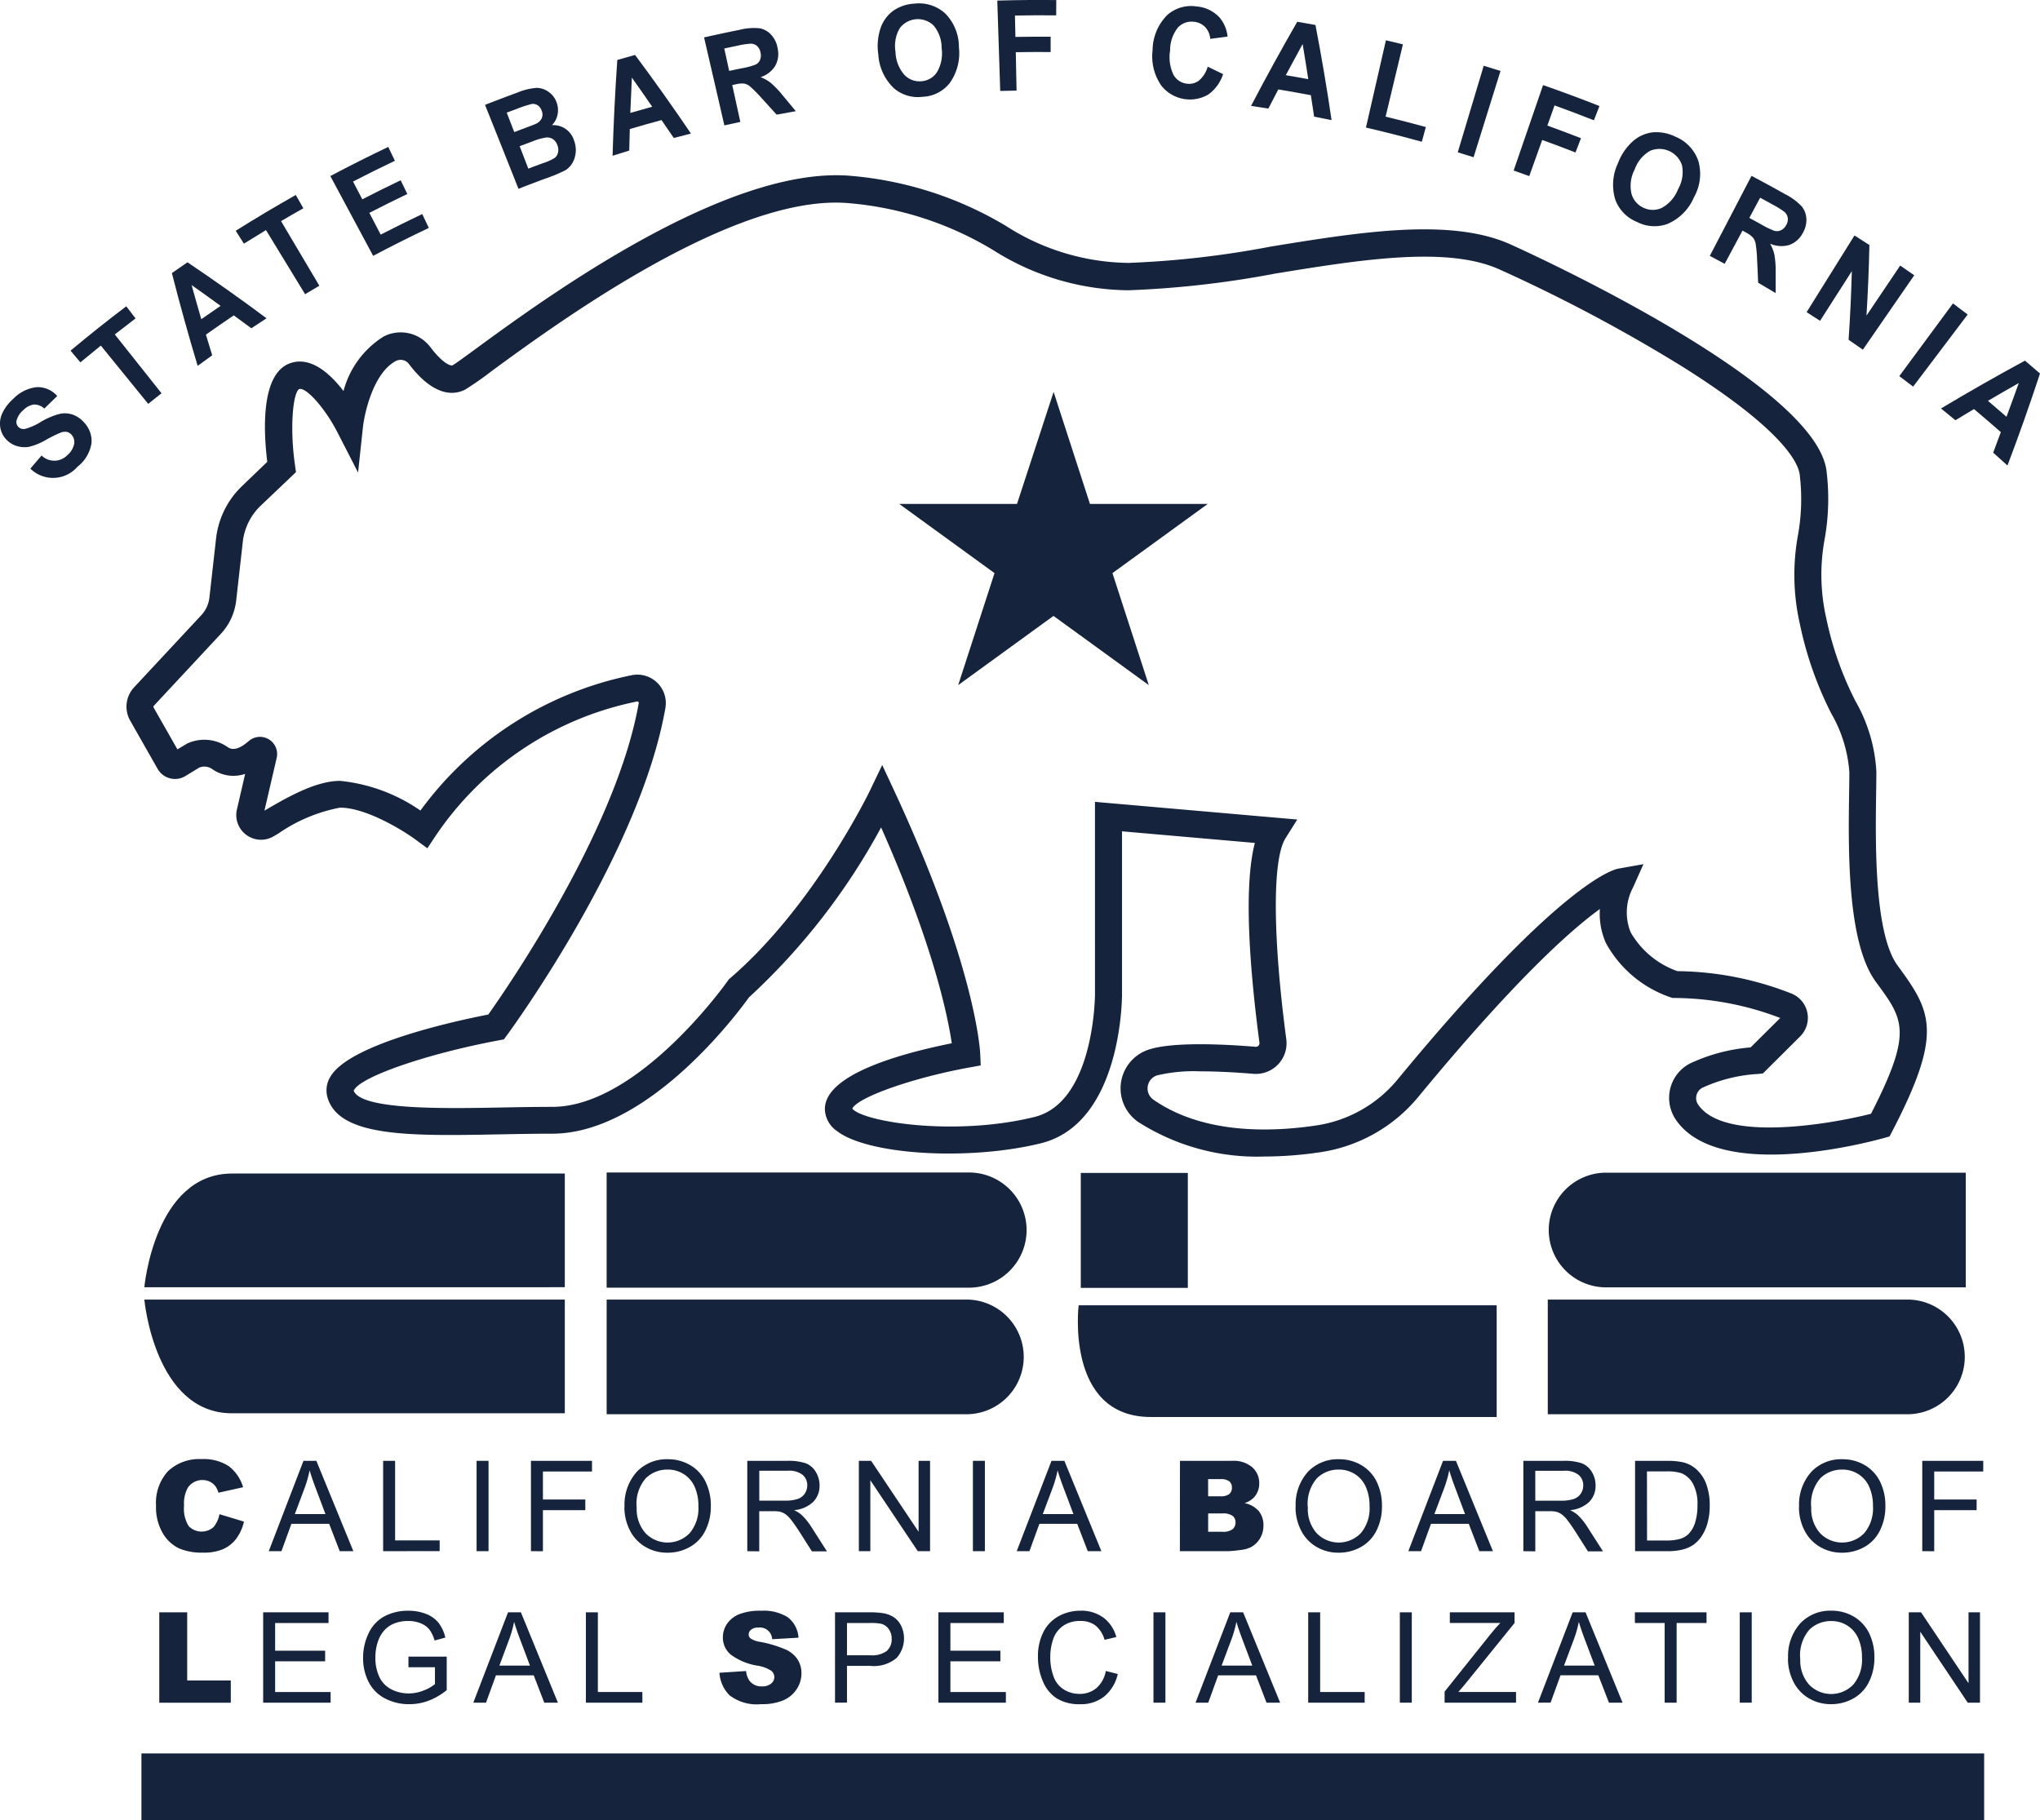 <svg xmlns="http://www.w3.org/2000/svg" width="117.872" height="105.198" viewBox="0 0 117.872 105.198">
  <g id="Group_2878" data-name="Group 2878" transform="translate(-207 -10097.392)">
    <g id="Group_2292" data-name="Group 2292" transform="translate(0 113)">
      <g id="Group_2282" data-name="Group 2282" transform="translate(0 -0.019)">
        <path id="Path_44204" data-name="Path 44204" d="M74.036,102.654H53.1v6.657H74.036a3.328,3.328,0,1,0,0-6.657" transform="translate(188.952 9949.522)" fill="#15233d"/>
        <path id="Path_44205" data-name="Path 44205" d="M73.942,113.78H53.1v6.627H73.942a3.314,3.314,0,0,0,0-6.627" transform="translate(188.953 9945.741)" fill="#15233d"/>
        <rect id="Rectangle_1814" data-name="Rectangle 1814" width="6.185" height="6.643" transform="translate(269.448 10052.202)" fill="#15233d"/>
        <path id="Path_44206" data-name="Path 44206" d="M94.387,114.281s-.791,6.457,4.171,6.457h19.982v-6.457Z" transform="translate(174.938 9945.57)" fill="#15233d"/>
        <path id="Path_44207" data-name="Path 44207" d="M12.634,113.78s.591,6.572,5.066,6.572H36.929v-6.57Z" transform="translate(202.706 9945.741)" fill="#15233d"/>
        <path id="Path_44208" data-name="Path 44208" d="M12.634,109.319s.591-6.572,5.066-6.572H36.929v6.57Z" transform="translate(202.706 9949.49)" fill="#15233d"/>
        <path id="Path_44209" data-name="Path 44209" d="M156.309,113.78H135.471v6.627h20.838a3.314,3.314,0,0,0,0-6.627" transform="translate(160.96 9945.741)" fill="#15233d"/>
        <path id="Path_44210" data-name="Path 44210" d="M138.784,109.3h20.838v-6.627H138.784a3.314,3.314,0,0,0,0,6.627" transform="translate(160.96 9949.515)" fill="#15233d"/>
        <rect id="Rectangle_1815" data-name="Rectangle 1815" width="106.473" height="3.857" transform="translate(215.172 10085.752)" fill="#15233d"/>
        <path id="Path_44211" data-name="Path 44211" d="M76.831,72.063a12.743,12.743,0,0,1-7.31-2,2.358,2.358,0,0,1,.586-4.171c1.407-.479,4.491-.312,6.2-.17a.218.218,0,0,0,.168-.064.207.207,0,0,0,.056-.172c-.529-3.986-.949-8.938-.265-11.547l-7.677-.671V62.7c0,.3-.053,7.458-4.694,8.6-4.177,1.027-10.017.67-11.789-.719a1.582,1.582,0,0,1-.685-1.263c0-1.983,4.305-3.192,7.331-3.8-.22-1.52-1.052-5.65-4.082-12.475a37.711,37.711,0,0,1-7.639,9.826c-.638.891-5.815,7.875-11.37,7.875-.978,0-1.991.018-2.97.037-5.194.1-9.3.173-10-2.1a1.5,1.5,0,0,1,.172-1.252c1.137-1.887,7.24-3.208,9.11-3.572,1.139-1.607,7.419-10.719,8.692-18a.074.074,0,0,0-.024-.071.075.075,0,0,0-.073-.022,18.428,18.428,0,0,0-11.662,7.8l-.454.684-.661-.487c-.7-.518-2.858-1.861-4.385-1.861a9.269,9.269,0,0,0-3.569,1.5l-.278.162A1.431,1.431,0,0,1,17.428,52.1l.011-.052.485-2.1a2.116,2.116,0,0,1-1.912-.284.784.784,0,0,0-.745-.076l-.8.488a1.154,1.154,0,0,1-1.6-.417l-1.583-2.783a1.637,1.637,0,0,1,.226-1.934l3.878-4.164a1.787,1.787,0,0,0,.471-1.023l.384-3.409a4.965,4.965,0,0,1,1.49-3.02l1.469-1.413c-.219-1.777-.384-5.1,1.324-5.7,1.184-.415,2.3.59,3.081,1.608a5.322,5.322,0,0,1,2.314-3.148,2.149,2.149,0,0,1,2.712.621c.694.916,1.17,1.1,1.279,1.038.147-.078.733-.508,1.354-.962,3.964-2.9,14.492-10.611,21.661-9.985a20.833,20.833,0,0,1,8.967,2.9,13.347,13.347,0,0,0,7.075,2.131,54.539,54.539,0,0,0,8.21-.943c5.09-.828,10.353-1.685,13.825-.141.177.079,17.706,7.926,18.295,13.132a13.184,13.184,0,0,1-.114,3.931,11.315,11.315,0,0,0,.1,4.572,18.965,18.965,0,0,0,1.684,4.777,9.2,9.2,0,0,1,1.207,4.075c0,.349-.006.764-.013,1.229-.042,2.833-.119,8.107,1.23,9.962l.116.16c1.864,2.556,2.5,3.817-.415,9.434l-.156.3-.327.091c-.973.272-9.579,2.548-12.028-1.07a2.242,2.242,0,0,1,.789-3.221,10.11,10.11,0,0,1,3.538-.947l1.712-1.7a17.268,17.268,0,0,0-6.109-1.157l-.114,0-.108-.036a6.715,6.715,0,0,1-3.74-3.136A4.147,4.147,0,0,1,96.2,57.76c-1.627,1.172-4.847,4.012-10.472,10.834a9.068,9.068,0,0,1-5.645,3.215,21.961,21.961,0,0,1-3.251.254M73.12,67.141a9.175,9.175,0,0,0-2.511.234.794.794,0,0,0-.2,1.407c2.843,1.973,6.7,1.894,9.437,1.481A7.509,7.509,0,0,0,84.521,67.6c9.306-11.287,12.422-12.118,12.747-12.176l1.449-.257-.6,1.345a3.073,3.073,0,0,0-.143,2.583,5.049,5.049,0,0,0,2.707,2.255,18.427,18.427,0,0,1,6.618,1.306,1.514,1.514,0,0,1,.474,2.465l-2.152,2.141-.273.029a8.892,8.892,0,0,0-3.229.8.68.68,0,0,0-.339.443.655.655,0,0,0,.1.53c1.468,2.171,7.536,1.154,9.987.528,2.408-4.706,1.881-5.428.381-7.487l-.118-.161c-1.655-2.276-1.576-7.678-1.528-10.9.007-.456.013-.863.013-1.205a7.946,7.946,0,0,0-1.058-3.408,20.576,20.576,0,0,1-1.8-5.143,12.769,12.769,0,0,1-.116-5.107,11.726,11.726,0,0,0,.106-3.522c-.073-.644-.879-2.542-6.777-6.248a92.589,92.589,0,0,0-10.6-5.631c-3.048-1.355-8.076-.536-12.94.255a56.438,56.438,0,0,1-8.461.963,14.809,14.809,0,0,1-7.817-2.318,19.235,19.235,0,0,0-8.361-2.718c-6.584-.571-16.767,6.881-20.6,9.688a18.4,18.4,0,0,1-1.547,1.083c-.57.3-1.751.512-3.257-1.475a.6.6,0,0,0-.744-.178c-1.306.679-1.826,3.01-1.916,3.851l-.279,2.6-1.194-2.328c-.7-1.372-1.816-2.629-2.21-2.495-.36.221-.552,2.235-.24,4.4l.057.4L18.81,34.46a3.4,3.4,0,0,0-1.021,2.068l-.384,3.408a3.381,3.381,0,0,1-.881,1.914l-3.878,4.164a.081.081,0,0,0-.011.1l1.375,2.418.564-.337a2.354,2.354,0,0,1,2.332.2c.116.08.465.325,1.221-.34a.991.991,0,0,1,1.619.969l-.706,3.044.007,0c1.238-.724,2.932-1.716,4.358-1.716a9.875,9.875,0,0,1,4.647,1.715,20.046,20.046,0,0,1,12.213-7.823,1.645,1.645,0,0,1,1.94,1.9c-1.458,8.34-8.835,18.476-9.148,18.9l-.183.249-.3.057c-4.193.783-8.075,2.134-8.377,2.911.426,1.119,5.263,1.03,8.47.97.986-.018,2.006-.037,3-.037,4.991,0,10.1-7.217,10.146-7.29l.057-.081.075-.064C50.787,57.6,53.985,51,54.017,50.93l.716-1.494.7,1.5c4.686,10.092,4.953,14.977,4.962,15.18l.03.682-.671.122c-3.26.595-6.415,1.709-6.75,2.373.6.759,5.883,1.626,10.523.486,3.464-.851,3.5-7.017,3.5-7.079V51.565l11.689,1.022-.681,1.083c-.761,1.21-.743,5.66.046,11.613a1.772,1.772,0,0,1-1.9,2c-1.219-.1-2.235-.143-3.06-.143" transform="translate(203.241 9979.19)" fill="#15233d"/>
        <path id="Path_44212" data-name="Path 44212" d="M87.631,34.314l2.1,6.474h6.807l-5.507,4,2.1,6.473-5.507-4-5.507,4,2.1-6.473-5.507-4h6.807Z" transform="translate(180.247 9972.747)" fill="#15233d"/>
        <path id="Path_44213" data-name="Path 44213" d="M17.321,130.938l1.414.427a2.6,2.6,0,0,1-.449.994,1.944,1.944,0,0,1-.76.6,2.843,2.843,0,0,1-1.156.2,3.353,3.353,0,0,1-1.391-.248,2.2,2.2,0,0,1-.931-.871,2.947,2.947,0,0,1-.392-1.594,2.712,2.712,0,0,1,.689-1.992,2.625,2.625,0,0,1,1.951-.7,2.648,2.648,0,0,1,1.551.4,2.343,2.343,0,0,1,.839,1.225l-1.425.317a1.231,1.231,0,0,0-.156-.349.924.924,0,0,0-.331-.285,1.019,1.019,0,0,0-1.279.341,1.874,1.874,0,0,0-.221,1.028,1.948,1.948,0,0,0,.264,1.19,1.04,1.04,0,0,0,1.44.062,1.609,1.609,0,0,0,.344-.755" transform="translate(202.36 9940.988)" fill="#15233d"/>
        <path id="Path_44214" data-name="Path 44214" d="M23.524,133.122,25.53,127.9h.744l2.138,5.222h-.788l-.609-1.581H24.832l-.574,1.581Zm1.507-2.144H26.8l-.545-1.446q-.249-.658-.37-1.083a6.728,6.728,0,0,1-.281,1Z" transform="translate(199.005 9940.941)" fill="#15233d"/>
        <path id="Path_44215" data-name="Path 44215" d="M33.534,133.121V127.9h.691V132.5H36.8v.617Z" transform="translate(195.604 9940.942)" fill="#15233d"/>
        <rect id="Rectangle_1816" data-name="Rectangle 1816" width="0.691" height="5.222" transform="translate(234.537 10068.841)" fill="#15233d"/>
        <path id="Path_44216" data-name="Path 44216" d="M46.473,133.121V127.9H50v.617H47.164v1.617h2.45v.617h-2.45v2.373Z" transform="translate(191.206 9940.942)" fill="#15233d"/>
        <path id="Path_44217" data-name="Path 44217" d="M54.664,130.53a2.838,2.838,0,0,1,.7-2.036,2.374,2.374,0,0,1,1.8-.735,2.5,2.5,0,0,1,1.3.345,2.261,2.261,0,0,1,.885.964,3.134,3.134,0,0,1,.3,1.4,3.083,3.083,0,0,1-.32,1.421,2.193,2.193,0,0,1-.909.95,2.6,2.6,0,0,1-1.268.322,2.467,2.467,0,0,1-1.318-.356,2.292,2.292,0,0,1-.88-.972,2.949,2.949,0,0,1-.3-1.3m.712.011a2.092,2.092,0,0,0,.508,1.487,1.771,1.771,0,0,0,2.557-.005,2.218,2.218,0,0,0,.5-1.557,2.686,2.686,0,0,0-.215-1.114,1.662,1.662,0,0,0-.631-.737,1.71,1.71,0,0,0-.931-.261,1.766,1.766,0,0,0-1.263.5,2.25,2.25,0,0,0-.529,1.683" transform="translate(188.423 9940.99)" fill="#15233d"/>
        <path id="Path_44218" data-name="Path 44218" d="M65.406,133.121V127.9h2.316a3.084,3.084,0,0,1,1.062.141,1.162,1.162,0,0,1,.581.5,1.483,1.483,0,0,1,.217.787,1.313,1.313,0,0,1-.36.937,1.822,1.822,0,0,1-1.112.485,1.786,1.786,0,0,1,.417.26,3.567,3.567,0,0,1,.574.7l.908,1.421H69.14l-.691-1.087q-.3-.47-.5-.72a1.588,1.588,0,0,0-.351-.349,1.027,1.027,0,0,0-.316-.139,2.014,2.014,0,0,0-.385-.026h-.8v2.32ZM66.1,130.2h1.485a2.209,2.209,0,0,0,.741-.1.782.782,0,0,0,.406-.313.851.851,0,0,0,.139-.469.778.778,0,0,0-.269-.609,1.259,1.259,0,0,0-.85-.238H66.1Z" transform="translate(184.772 9940.942)" fill="#15233d"/>
        <path id="Path_44219" data-name="Path 44219" d="M75.173,133.121V127.9h.709l2.743,4.1v-4.1h.662v5.222h-.708l-2.743-4.1v4.1Z" transform="translate(181.452 9940.942)" fill="#15233d"/>
        <rect id="Rectangle_1817" data-name="Rectangle 1817" width="0.691" height="5.222" transform="translate(263.215 10068.841)" fill="#15233d"/>
        <path id="Path_44220" data-name="Path 44220" d="M88.991,133.122,91,127.9h.744l2.138,5.222h-.787l-.609-1.581H90.3l-.574,1.581Zm1.506-2.144h1.771l-.545-1.446c-.166-.439-.29-.8-.37-1.083a6.73,6.73,0,0,1-.282,1Z" transform="translate(176.756 9940.941)" fill="#15233d"/>
        <path id="Path_44221" data-name="Path 44221" d="M103.279,127.9H106.3a1.644,1.644,0,0,1,1.159.374,1.211,1.211,0,0,1,.4.926,1.171,1.171,0,0,1-.288.795,1.282,1.282,0,0,1-.563.349,1.462,1.462,0,0,1,.829.465,1.279,1.279,0,0,1,.265.828,1.423,1.423,0,0,1-.189.73,1.391,1.391,0,0,1-.517.513,1.7,1.7,0,0,1-.613.171,7.05,7.05,0,0,1-.723.071h-2.786Zm1.628,2.048h.7a.8.8,0,0,0,.525-.131.473.473,0,0,0,.148-.375.447.447,0,0,0-.148-.356.791.791,0,0,0-.515-.129h-.712Zm0,2.052h.823a.906.906,0,0,0,.588-.148.5.5,0,0,0,.171-.4.46.46,0,0,0-.169-.372.946.946,0,0,0-.593-.141h-.819Z" transform="translate(171.9 9940.942)" fill="#15233d"/>
        <path id="Path_44222" data-name="Path 44222" d="M113.407,130.53a2.836,2.836,0,0,1,.7-2.036,2.372,2.372,0,0,1,1.8-.735,2.5,2.5,0,0,1,1.3.345,2.261,2.261,0,0,1,.885.964,3.134,3.134,0,0,1,.3,1.4,3.083,3.083,0,0,1-.32,1.421,2.2,2.2,0,0,1-.908.95,2.6,2.6,0,0,1-1.268.322,2.468,2.468,0,0,1-1.318-.356,2.288,2.288,0,0,1-.88-.972,2.948,2.948,0,0,1-.3-1.3m.712.011a2.092,2.092,0,0,0,.508,1.487,1.771,1.771,0,0,0,2.557-.005,2.215,2.215,0,0,0,.5-1.557,2.675,2.675,0,0,0-.216-1.114,1.656,1.656,0,0,0-.63-.737,1.71,1.71,0,0,0-.931-.261,1.765,1.765,0,0,0-1.263.5,2.25,2.25,0,0,0-.529,1.683" transform="translate(168.458 9940.99)" fill="#15233d"/>
        <path id="Path_44223" data-name="Path 44223" d="M123.266,133.122l2.006-5.222h.744l2.138,5.222h-.787l-.609-1.581h-2.184L124,133.122Zm1.506-2.144h1.771L126,129.531c-.166-.439-.29-.8-.37-1.083a6.732,6.732,0,0,1-.282,1Z" transform="translate(165.108 9940.941)" fill="#15233d"/>
        <path id="Path_44224" data-name="Path 44224" d="M133.333,133.121V127.9h2.315a3.086,3.086,0,0,1,1.062.141,1.158,1.158,0,0,1,.58.5,1.477,1.477,0,0,1,.217.787,1.313,1.313,0,0,1-.36.937,1.818,1.818,0,0,1-1.111.485,1.8,1.8,0,0,1,.417.26,3.566,3.566,0,0,1,.574.7l.908,1.421h-.869l-.691-1.087q-.3-.47-.5-.72a1.575,1.575,0,0,0-.351-.349,1.017,1.017,0,0,0-.315-.139,2.014,2.014,0,0,0-.385-.026h-.8v2.32Zm.691-2.918h1.485a2.209,2.209,0,0,0,.741-.1.787.787,0,0,0,.406-.313.851.851,0,0,0,.139-.469.78.78,0,0,0-.269-.609,1.259,1.259,0,0,0-.85-.238h-1.653Z" transform="translate(161.686 9940.942)" fill="#15233d"/>
        <path id="Path_44225" data-name="Path 44225" d="M143.111,133.121V127.9h1.8a4.386,4.386,0,0,1,.929.075,1.765,1.765,0,0,1,.766.374,2.126,2.126,0,0,1,.618.892,3.5,3.5,0,0,1,.2,1.242,3.653,3.653,0,0,1-.139,1.054,2.577,2.577,0,0,1-.356.76,1.88,1.88,0,0,1-.475.474,1.949,1.949,0,0,1-.624.262,3.549,3.549,0,0,1-.838.089Zm.691-.617h1.115a2.709,2.709,0,0,0,.811-.1,1.154,1.154,0,0,0,.468-.271,1.652,1.652,0,0,0,.383-.661,3.239,3.239,0,0,0,.137-1.006,2.436,2.436,0,0,0-.269-1.26,1.357,1.357,0,0,0-.654-.59,2.709,2.709,0,0,0-.895-.106h-1.1Z" transform="translate(158.364 9940.942)" fill="#15233d"/>
        <path id="Path_44226" data-name="Path 44226" d="M157.469,130.53a2.836,2.836,0,0,1,.7-2.036,2.372,2.372,0,0,1,1.8-.735,2.5,2.5,0,0,1,1.3.345,2.261,2.261,0,0,1,.885.964,3.134,3.134,0,0,1,.3,1.4,3.083,3.083,0,0,1-.32,1.421,2.2,2.2,0,0,1-.908.95,2.6,2.6,0,0,1-1.268.322,2.468,2.468,0,0,1-1.318-.356,2.288,2.288,0,0,1-.88-.972,2.949,2.949,0,0,1-.3-1.3m.712.011a2.092,2.092,0,0,0,.508,1.487,1.77,1.77,0,0,0,2.557-.005,2.215,2.215,0,0,0,.5-1.557,2.675,2.675,0,0,0-.216-1.114,1.656,1.656,0,0,0-.63-.737,1.711,1.711,0,0,0-.931-.261,1.765,1.765,0,0,0-1.263.5,2.25,2.25,0,0,0-.529,1.683" transform="translate(153.484 9940.99)" fill="#15233d"/>
        <path id="Path_44227" data-name="Path 44227" d="M168.249,133.121V127.9h3.523v.617H168.94v1.617h2.45v.617h-2.45v2.373Z" transform="translate(149.82 9940.942)" fill="#15233d"/>
        <path id="Path_44228" data-name="Path 44228" d="M13.941,141.161h1.613V145.1h2.519v1.286H13.941Z" transform="translate(202.262 9936.436)" fill="#15233d"/>
        <path id="Path_44229" data-name="Path 44229" d="M23.035,146.383V141.16h3.776v.617H23.726v1.6h2.889v.613H23.726v1.777h3.206v.617Z" transform="translate(199.171 9936.437)" fill="#15233d"/>
        <path id="Path_44230" data-name="Path 44230" d="M34.4,144.289v-.613l2.212,0v1.938a3.886,3.886,0,0,1-1.051.611,3.112,3.112,0,0,1-1.111.2,2.964,2.964,0,0,1-1.4-.329,2.177,2.177,0,0,1-.949-.953,3,3,0,0,1-.321-1.393,3.234,3.234,0,0,1,.319-1.423,2.126,2.126,0,0,1,.917-.982,2.883,2.883,0,0,1,1.379-.32,2.733,2.733,0,0,1,1.024.184,1.7,1.7,0,0,1,.718.511,2.268,2.268,0,0,1,.395.855l-.623.171a1.932,1.932,0,0,0-.292-.626,1.2,1.2,0,0,0-.5-.366,1.835,1.835,0,0,0-.72-.137,2.128,2.128,0,0,0-.819.144,1.52,1.52,0,0,0-.557.38,1.792,1.792,0,0,0-.33.517,2.735,2.735,0,0,0-.2,1.05,2.557,2.557,0,0,0,.24,1.168,1.54,1.54,0,0,0,.7.7,2.169,2.169,0,0,0,.976.228,2.313,2.313,0,0,0,.877-.173,2.249,2.249,0,0,0,.648-.368v-.972Z" transform="translate(196.2 9936.481)" fill="#15233d"/>
        <path id="Path_44231" data-name="Path 44231" d="M41.427,146.383l2.006-5.222h.744l2.138,5.222h-.788l-.609-1.581H42.735l-.574,1.581Zm1.507-2.144H44.7l-.545-1.446q-.249-.659-.37-1.083a6.726,6.726,0,0,1-.281,1Z" transform="translate(192.921 9936.436)" fill="#15233d"/>
        <path id="Path_44232" data-name="Path 44232" d="M51.282,146.383V141.16h.691v4.606h2.572v.617Z" transform="translate(189.572 9936.437)" fill="#15233d"/>
        <path id="Path_44233" data-name="Path 44233" d="M62.978,144.609l1.535-.1a1.163,1.163,0,0,0,.2.57.851.851,0,0,0,.712.317.788.788,0,0,0,.533-.162.486.486,0,0,0,.187-.376.48.48,0,0,0-.178-.364,2.064,2.064,0,0,0-.826-.3,3.5,3.5,0,0,1-1.514-.634,1.274,1.274,0,0,1-.456-1.008,1.374,1.374,0,0,1,.233-.76,1.548,1.548,0,0,1,.7-.562,3.276,3.276,0,0,1,1.285-.205,2.631,2.631,0,0,1,1.526.372,1.607,1.607,0,0,1,.625,1.185l-1.521.088a.71.71,0,0,0-.791-.673.649.649,0,0,0-.424.119.366.366,0,0,0-.143.29.29.29,0,0,0,.118.224,1.309,1.309,0,0,0,.541.192,6.81,6.81,0,0,1,1.516.461,1.59,1.59,0,0,1,.666.579,1.466,1.466,0,0,1,.209.773,1.654,1.654,0,0,1-.278.926,1.737,1.737,0,0,1-.776.643,3.142,3.142,0,0,1-1.258.219,2.589,2.589,0,0,1-1.845-.513,2.027,2.027,0,0,1-.581-1.3" transform="translate(185.597 9936.481)" fill="#15233d"/>
        <path id="Path_44234" data-name="Path 44234" d="M73.086,146.383v-5.222h1.97a4.792,4.792,0,0,1,.794.049,1.579,1.579,0,0,1,.645.244,1.277,1.277,0,0,1,.419.5,1.7,1.7,0,0,1-.265,1.84,2.032,2.032,0,0,1-1.532.461H73.777v2.123Zm.691-2.74h1.35a1.432,1.432,0,0,0,.951-.25.889.889,0,0,0,.281-.7.946.946,0,0,0-.166-.561.778.778,0,0,0-.436-.308,3,3,0,0,0-.645-.046H73.777Z" transform="translate(182.162 9936.436)" fill="#15233d"/>
        <path id="Path_44235" data-name="Path 44235" d="M82.136,146.383V141.16h3.776v.617H82.828v1.6h2.889v.613H82.828v1.777h3.206v.617Z" transform="translate(179.086 9936.437)" fill="#15233d"/>
        <path id="Path_44236" data-name="Path 44236" d="M94.767,144.506l.691.174a2.328,2.328,0,0,1-.782,1.3,2.152,2.152,0,0,1-1.38.447,2.482,2.482,0,0,1-1.373-.343,2.144,2.144,0,0,1-.8-1,3.543,3.543,0,0,1-.277-1.4,3.075,3.075,0,0,1,.312-1.423,2.141,2.141,0,0,1,.887-.923,2.594,2.594,0,0,1,1.267-.315,2.146,2.146,0,0,1,1.318.4,2.075,2.075,0,0,1,.745,1.122l-.681.16a1.622,1.622,0,0,0-.527-.83,1.409,1.409,0,0,0-.869-.259,1.685,1.685,0,0,0-1.007.288,1.528,1.528,0,0,0-.568.774,3.134,3.134,0,0,0-.164,1,3.176,3.176,0,0,0,.195,1.163,1.448,1.448,0,0,0,.6.743,1.7,1.7,0,0,0,.887.246,1.484,1.484,0,0,0,.983-.335,1.71,1.71,0,0,0,.545-.994" transform="translate(176.127 9936.481)" fill="#15233d"/>
        <rect id="Rectangle_1818" data-name="Rectangle 1818" width="0.691" height="5.222" transform="translate(273.648 10077.597)" fill="#15233d"/>
        <path id="Path_44237" data-name="Path 44237" d="M104.642,146.383l2.006-5.222h.744l2.138,5.222h-.787l-.609-1.581h-2.184l-.574,1.581Zm1.506-2.144h1.771l-.545-1.446c-.166-.439-.29-.8-.37-1.083a6.73,6.73,0,0,1-.282,1Z" transform="translate(171.437 9936.436)" fill="#15233d"/>
        <path id="Path_44238" data-name="Path 44238" d="M114.5,146.383V141.16h.691v4.606h2.572v.617Z" transform="translate(168.088 9936.437)" fill="#15233d"/>
        <rect id="Rectangle_1819" data-name="Rectangle 1819" width="0.691" height="5.222" transform="translate(287.883 10077.597)" fill="#15233d"/>
        <path id="Path_44239" data-name="Path 44239" d="M126.441,146.382v-.641l2.675-3.345q.285-.356.542-.62h-2.915v-.617h3.74v.617l-2.932,3.623-.317.366h3.334v.617Z" transform="translate(164.029 9936.437)" fill="#15233d"/>
        <path id="Path_44240" data-name="Path 44240" d="M134.612,146.383l2.006-5.222h.744l2.138,5.222h-.787L138.1,144.8h-2.184l-.574,1.581Zm1.506-2.144h1.771l-.545-1.446c-.166-.439-.29-.8-.37-1.083a6.731,6.731,0,0,1-.282,1Z" transform="translate(161.252 9936.436)" fill="#15233d"/>
        <path id="Path_44241" data-name="Path 44241" d="M144.816,146.383v-4.606h-1.721v-.617h4.14v.617h-1.728v4.606Z" transform="translate(158.369 9936.437)" fill="#15233d"/>
        <rect id="Rectangle_1820" data-name="Rectangle 1820" width="0.691" height="5.222" transform="translate(307.524 10077.597)" fill="#15233d"/>
        <path id="Path_44242" data-name="Path 44242" d="M156.507,143.792a2.836,2.836,0,0,1,.7-2.036,2.372,2.372,0,0,1,1.8-.735,2.5,2.5,0,0,1,1.3.345,2.261,2.261,0,0,1,.885.964,3.134,3.134,0,0,1,.3,1.4,3.083,3.083,0,0,1-.32,1.421,2.2,2.2,0,0,1-.908.95,2.6,2.6,0,0,1-1.268.322,2.468,2.468,0,0,1-1.318-.356,2.287,2.287,0,0,1-.88-.972,2.948,2.948,0,0,1-.3-1.3m.712.011a2.092,2.092,0,0,0,.508,1.487,1.77,1.77,0,0,0,2.557-.005,2.215,2.215,0,0,0,.5-1.557,2.676,2.676,0,0,0-.216-1.114,1.657,1.657,0,0,0-.63-.737,1.71,1.71,0,0,0-.931-.261,1.765,1.765,0,0,0-1.263.5,2.25,2.25,0,0,0-.529,1.683" transform="translate(153.811 9936.482)" fill="#15233d"/>
        <path id="Path_44243" data-name="Path 44243" d="M167.068,146.383V141.16h.709l2.743,4.1v-4.1h.662v5.222h-.708l-2.743-4.1v4.1Z" transform="translate(150.222 9936.437)" fill="#15233d"/>
        <path id="Path_44244" data-name="Path 44244" d="M1.752,38.61c.216-.254.433-.508.652-.76a1.048,1.048,0,0,0,1.485-.018,1.157,1.157,0,0,0,.391-.634.623.623,0,0,0-.148-.55.5.5,0,0,0-.271-.162.66.66,0,0,0-.347.037,7.9,7.9,0,0,0-.859.423,3.618,3.618,0,0,1-.951.395,1.5,1.5,0,0,1-.71-.033,1.371,1.371,0,0,1-.611-.364,1.3,1.3,0,0,1-.366-.714A1.41,1.41,0,0,1,.136,35.4a2.593,2.593,0,0,1,.638-.834A2.213,2.213,0,0,1,2.118,33.9a1.484,1.484,0,0,1,1.189.512q-.374.36-.745.726a.864.864,0,0,0-.617-.234,1.1,1.1,0,0,0-.594.318,1.2,1.2,0,0,0-.379.551.413.413,0,0,0,.083.419.432.432,0,0,0,.4.118,3.346,3.346,0,0,0,.913-.409,4.136,4.136,0,0,1,1.1-.461,1.42,1.42,0,0,1,.751.052,1.617,1.617,0,0,1,.666.479,1.529,1.529,0,0,1,.4,1.175A2.139,2.139,0,0,1,4.475,38.5a1.868,1.868,0,0,1-2.723.106" transform="translate(207 9972.888)" fill="#15233d"/>
        <path id="Path_44245" data-name="Path 44245" d="M10.66,32.459q-1.367-1.684-2.737-3.367-.594.478-1.181.968l-.57-.675q1.585-1.325,3.22-2.564l.538.7q-.6.457-1.2.926,1.349,1.7,2.7,3.4-.385.3-.768.611" transform="translate(204.903 9975.293)" fill="#15233d"/>
        <path id="Path_44246" data-name="Path 44246" d="M20.515,26.2q-.441.285-.879.578-.505-.374-1.015-.745-.81.546-1.61,1.113c.12.4.24.8.363,1.194q-.421.3-.84.61-.8-2.658-1.489-5.362.45-.315.9-.624,2.332,1.57,4.566,3.235m-2.655-.718q-.83-.608-1.672-1.2.273.989.56,1.972.554-.389,1.112-.768" transform="translate(201.887 9976.606)" fill="#15233d"/>
        <path id="Path_44247" data-name="Path 44247" d="M24.636,22.8Q23.51,20.948,22.379,19.1q-.64.387-1.275.785l-.473-.746q1.716-1.076,3.47-2.068c.146.256.293.512.438.768q-.648.365-1.289.743,1.108,1.866,2.213,3.733-.415.243-.827.492" transform="translate(199.989 9978.609)" fill="#15233d"/>
        <path id="Path_44248" data-name="Path 44248" d="M31.382,19.147q-1.232-2.3-2.468-4.6,1.658-.879,3.346-1.683c.127.265.256.531.384.8q-1.217.579-2.419,1.2c.178.342.358.684.536,1.027q1.1-.567,2.217-1.1c.127.264.255.529.384.792q-1.1.529-2.194,1.091.328.628.655,1.258,1.192-.614,2.4-1.188c.127.266.253.531.382.8q-1.627.771-3.224,1.618" transform="translate(197.173 9980.039)" fill="#15233d"/>
        <path id="Path_44249" data-name="Path 44249" d="M42.458,8.677q.935-.366,1.875-.712a3.418,3.418,0,0,1,1.13-.269,1.206,1.206,0,0,1,.679.242,1.254,1.254,0,0,1,.456.619,1.273,1.273,0,0,1,.042.708,1.2,1.2,0,0,1-.319.588,1.245,1.245,0,0,1,1.28.893,1.532,1.532,0,0,1,.026,1.009,1.254,1.254,0,0,1-.514.693,8.941,8.941,0,0,1-1.226.51q-.751.278-1.5.571-.962-2.428-1.933-4.853m1.254.448q.218.563.435,1.127l.609-.228c.366-.137.593-.224.674-.266a.652.652,0,0,0,.307-.309.557.557,0,0,0-.005-.434.594.594,0,0,0-.238-.315.488.488,0,0,0-.329-.073,6.785,6.785,0,0,0-.912.3l-.541.2m.747,1.938.5,1.3c.278-.106.557-.21.836-.312a3.151,3.151,0,0,0,.69-.308.538.538,0,0,0,.189-.3.686.686,0,0,0-.03-.425.7.7,0,0,0-.257-.356.616.616,0,0,0-.384-.1,3.33,3.33,0,0,0-.8.226q-.37.137-.74.277" transform="translate(192.57 9981.794)" fill="#15233d"/>
        <path id="Path_44250" data-name="Path 44250" d="M58.146,9.353q-.5.125-.993.256-.353-.519-.71-1.034-.919.248-1.832.518-.019.623-.032,1.244-.482.145-.963.3.081-2.762.273-5.537.512-.148,1.026-.29,1.674,2.247,3.232,4.548M55.906,7.805q-.58-.846-1.176-1.685-.051,1.021-.089,2.042.631-.184,1.265-.358" transform="translate(188.779 9982.776)" fill="#15233d"/>
        <path id="Path_44251" data-name="Path 44251" d="M62.8,8.093Q62.217,5.549,61.625,3q1.033-.234,2.068-.442a3.3,3.3,0,0,1,1.164-.083,1.2,1.2,0,0,1,.65.377,1.481,1.481,0,0,1,.368.779,1.414,1.414,0,0,1-.149,1.029,1.543,1.543,0,0,1-.835.636,2.207,2.207,0,0,1,.589.332,5.433,5.433,0,0,1,.7.735q.376.45.745.9-.555.1-1.108.2c-.3-.33-.592-.659-.895-.986a7.376,7.376,0,0,0-.654-.656.758.758,0,0,0-.326-.152,1.422,1.422,0,0,0-.488.042l-.2.042q.233,1.064.467,2.13-.46.1-.92.2m.275-3.148c.238-.051.474-.1.712-.149a4.127,4.127,0,0,0,.819-.217.543.543,0,0,0,.249-.261.69.69,0,0,0,.031-.43.662.662,0,0,0-.188-.373.58.58,0,0,0-.347-.145,4.342,4.342,0,0,0-.8.12q-.38.078-.761.16c.1.431.189.862.285,1.294" transform="translate(186.056 9983.574)" fill="#15233d"/>
        <path id="Path_44252" data-name="Path 44252" d="M76.86,3.261A3.274,3.274,0,0,1,77,1.7a2.084,2.084,0,0,1,.73-.978A2.366,2.366,0,0,1,78.948.316a2.239,2.239,0,0,1,1.783.574,2.76,2.76,0,0,1,.786,1.956,2.957,2.957,0,0,1-.551,2.084A2.088,2.088,0,0,1,79.42,5.7a2.128,2.128,0,0,1-1.66-.494,2.937,2.937,0,0,1-.9-1.94m.993-.139a2.1,2.1,0,0,0,.516,1.308,1.2,1.2,0,0,0,.976.367,1.173,1.173,0,0,0,.9-.518,2.133,2.133,0,0,0,.273-1.395,2.012,2.012,0,0,0-.469-1.314,1.309,1.309,0,0,0-1.954.165,2.037,2.037,0,0,0-.238,1.387" transform="translate(180.89 9984.305)" fill="#15233d"/>
        <path id="Path_44253" data-name="Path 44253" d="M87.459,5.256q-.08-2.61-.169-5.22,1.7-.049,3.408-.03,0,.442-.005.883Q89.5.876,88.31.9q.014.618.027,1.236,1.017-.018,2.035-.011,0,.442,0,.884-1.007-.007-2.013.01.023,1.11.044,2.219-.47.008-.941.021" transform="translate(177.334 9984.409)" fill="#15233d"/>
        <path id="Path_44254" data-name="Path 44254" d="M104.057,4.037q.448.215.893.433a2.335,2.335,0,0,1-.868,1.186,2.107,2.107,0,0,1-2.693-.512,2.966,2.966,0,0,1-.513-2.057,2.919,2.919,0,0,1,.844-2.03,2.068,2.068,0,0,1,1.687-.5,2.016,2.016,0,0,1,1.341.644,1.994,1.994,0,0,1,.459,1.1c-.334.042-.668.085-1,.131a1.09,1.09,0,0,0-.3-.688,1.018,1.018,0,0,0-.637-.3,1.086,1.086,0,0,0-.925.325,2.111,2.111,0,0,0-.457,1.33,2.354,2.354,0,0,0,.205,1.427,1.026,1.026,0,0,0,.8.5.919.919,0,0,0,.679-.2,1.639,1.639,0,0,0,.49-.793" transform="translate(172.721 9984.226)" fill="#15233d"/>
        <path id="Path_44255" data-name="Path 44255" d="M114.157,7.592q-.5-.1-1.011-.2-.091-.621-.189-1.241-.94-.177-1.882-.333-.289.553-.574,1.106c-.332-.054-.665-.1-1-.154q1.281-2.45,2.669-4.863.526.09,1.053.186.529,2.752.931,5.5m-1.347-2.37q-.154-1.014-.325-2.029-.493.9-.974,1.8c.434.073.866.149,1.3.23" transform="translate(169.785 9983.762)" fill="#15233d"/>
        <path id="Path_44256" data-name="Path 44256" d="M119.555,8.581q.579-2.524,1.155-5.05.492.115.982.234-.5,2.089-1,4.178,1.165.285,2.325.6l-.232.852q-1.607-.443-3.226-.819" transform="translate(166.369 9983.209)" fill="#15233d"/>
        <path id="Path_44257" data-name="Path 44257" d="M127.592,10.759q.752-2.5,1.5-5,.485.148.97.3-.775,2.494-1.556,4.986-.456-.145-.913-.283" transform="translate(163.638 9982.453)" fill="#15233d"/>
        <path id="Path_44258" data-name="Path 44258" d="M132.483,12.391q.855-2.468,1.7-4.939,1.638.571,3.258,1.21c-.107.275-.213.549-.32.824q-1.132-.447-2.275-.86c-.137.388-.277.776-.415,1.165q.974.354,1.942.731-.157.413-.316.825-.958-.374-1.924-.724-.373,1.045-.748,2.089-.453-.163-.9-.321" transform="translate(161.976 9981.877)" fill="#15233d"/>
        <path id="Path_44259" data-name="Path 44259" d="M141.471,13.357a3.192,3.192,0,0,1,.893-1.291,2.116,2.116,0,0,1,1.135-.487,2.528,2.528,0,0,1,1.293.256,2.346,2.346,0,0,1,1.32,1.4,2.733,2.733,0,0,1-.254,2.1,2.894,2.894,0,0,1-1.522,1.537,2.187,2.187,0,0,1-1.766-.11,2.225,2.225,0,0,1-1.247-1.263,2.91,2.91,0,0,1,.148-2.14m.959.375a2.035,2.035,0,0,0-.18,1.4,1.25,1.25,0,0,0,.7.809,1.226,1.226,0,0,0,1.06,0,2.081,2.081,0,0,0,.932-1.078,1.994,1.994,0,0,0,.225-1.38,1.372,1.372,0,0,0-1.836-.837,1.989,1.989,0,0,0-.9,1.089" transform="translate(159.019 9980.478)" fill="#15233d"/>
        <path id="Path_44260" data-name="Path 44260" d="M149.647,20.031q1.209-2.314,2.413-4.633.967.511,1.925,1.048a3.475,3.475,0,0,1,.977.718,1.224,1.224,0,0,1,.269.722,1.471,1.471,0,0,1-.22.836,1.4,1.4,0,0,1-.794.678,1.63,1.63,0,0,1-1.081-.081,2.335,2.335,0,0,1,.249.646,5.523,5.523,0,0,1,.072,1.025q0,.592,0,1.184-.505-.3-1.013-.6-.026-.672-.061-1.346a7.254,7.254,0,0,0-.088-.935.786.786,0,0,0-.157-.332,1.531,1.531,0,0,0-.415-.3l-.182-.1q-.515.962-1.031,1.922c-.285-.156-.573-.31-.86-.461m2.285-2.195.66.362a4.822,4.822,0,0,0,.792.386.559.559,0,0,0,.369-.03.68.68,0,0,0,.308-.3.66.66,0,0,0,.094-.409.6.6,0,0,0-.179-.342,4.636,4.636,0,0,0-.712-.444q-.353-.2-.708-.389l-.625,1.168" transform="translate(156.142 9979.177)" fill="#15233d"/>
        <path id="Path_44261" data-name="Path 44261" d="M158.128,25.051q1.383-2.214,2.764-4.432.432.273.862.552-.042,2.052-.168,4.08.975-1.445,1.948-2.893.407.278.811.562-1.481,2.151-2.967,4.3-.411-.288-.825-.57.134-1.972.187-3.968-.917,1.435-1.836,2.87c-.257-.168-.518-.333-.776-.5" transform="translate(153.26 9977.401)" fill="#15233d"/>
        <path id="Path_44262" data-name="Path 44262" d="M166.242,30.764q1.553-2.1,3.1-4.2.425.318.848.642-1.572,2.084-3.15,4.167-.4-.306-.8-.605" transform="translate(150.502 9975.383)" fill="#15233d"/>
        <path id="Path_44263" data-name="Path 44263" d="M173.73,37.636q-.41-.374-.825-.742.225-.592.443-1.187-.77-.676-1.553-1.332-.538.321-1.073.646-.415-.344-.832-.681,2.386-1.429,4.851-2.765.437.368.869.745-.884,2.69-1.88,5.317m-.056-2.818q.361-.969.71-1.948-.9.508-1.783,1.028.539.455,1.073.92" transform="translate(149.262 9973.679)" fill="#15233d"/>
      </g>
    </g>
  </g>
</svg>
